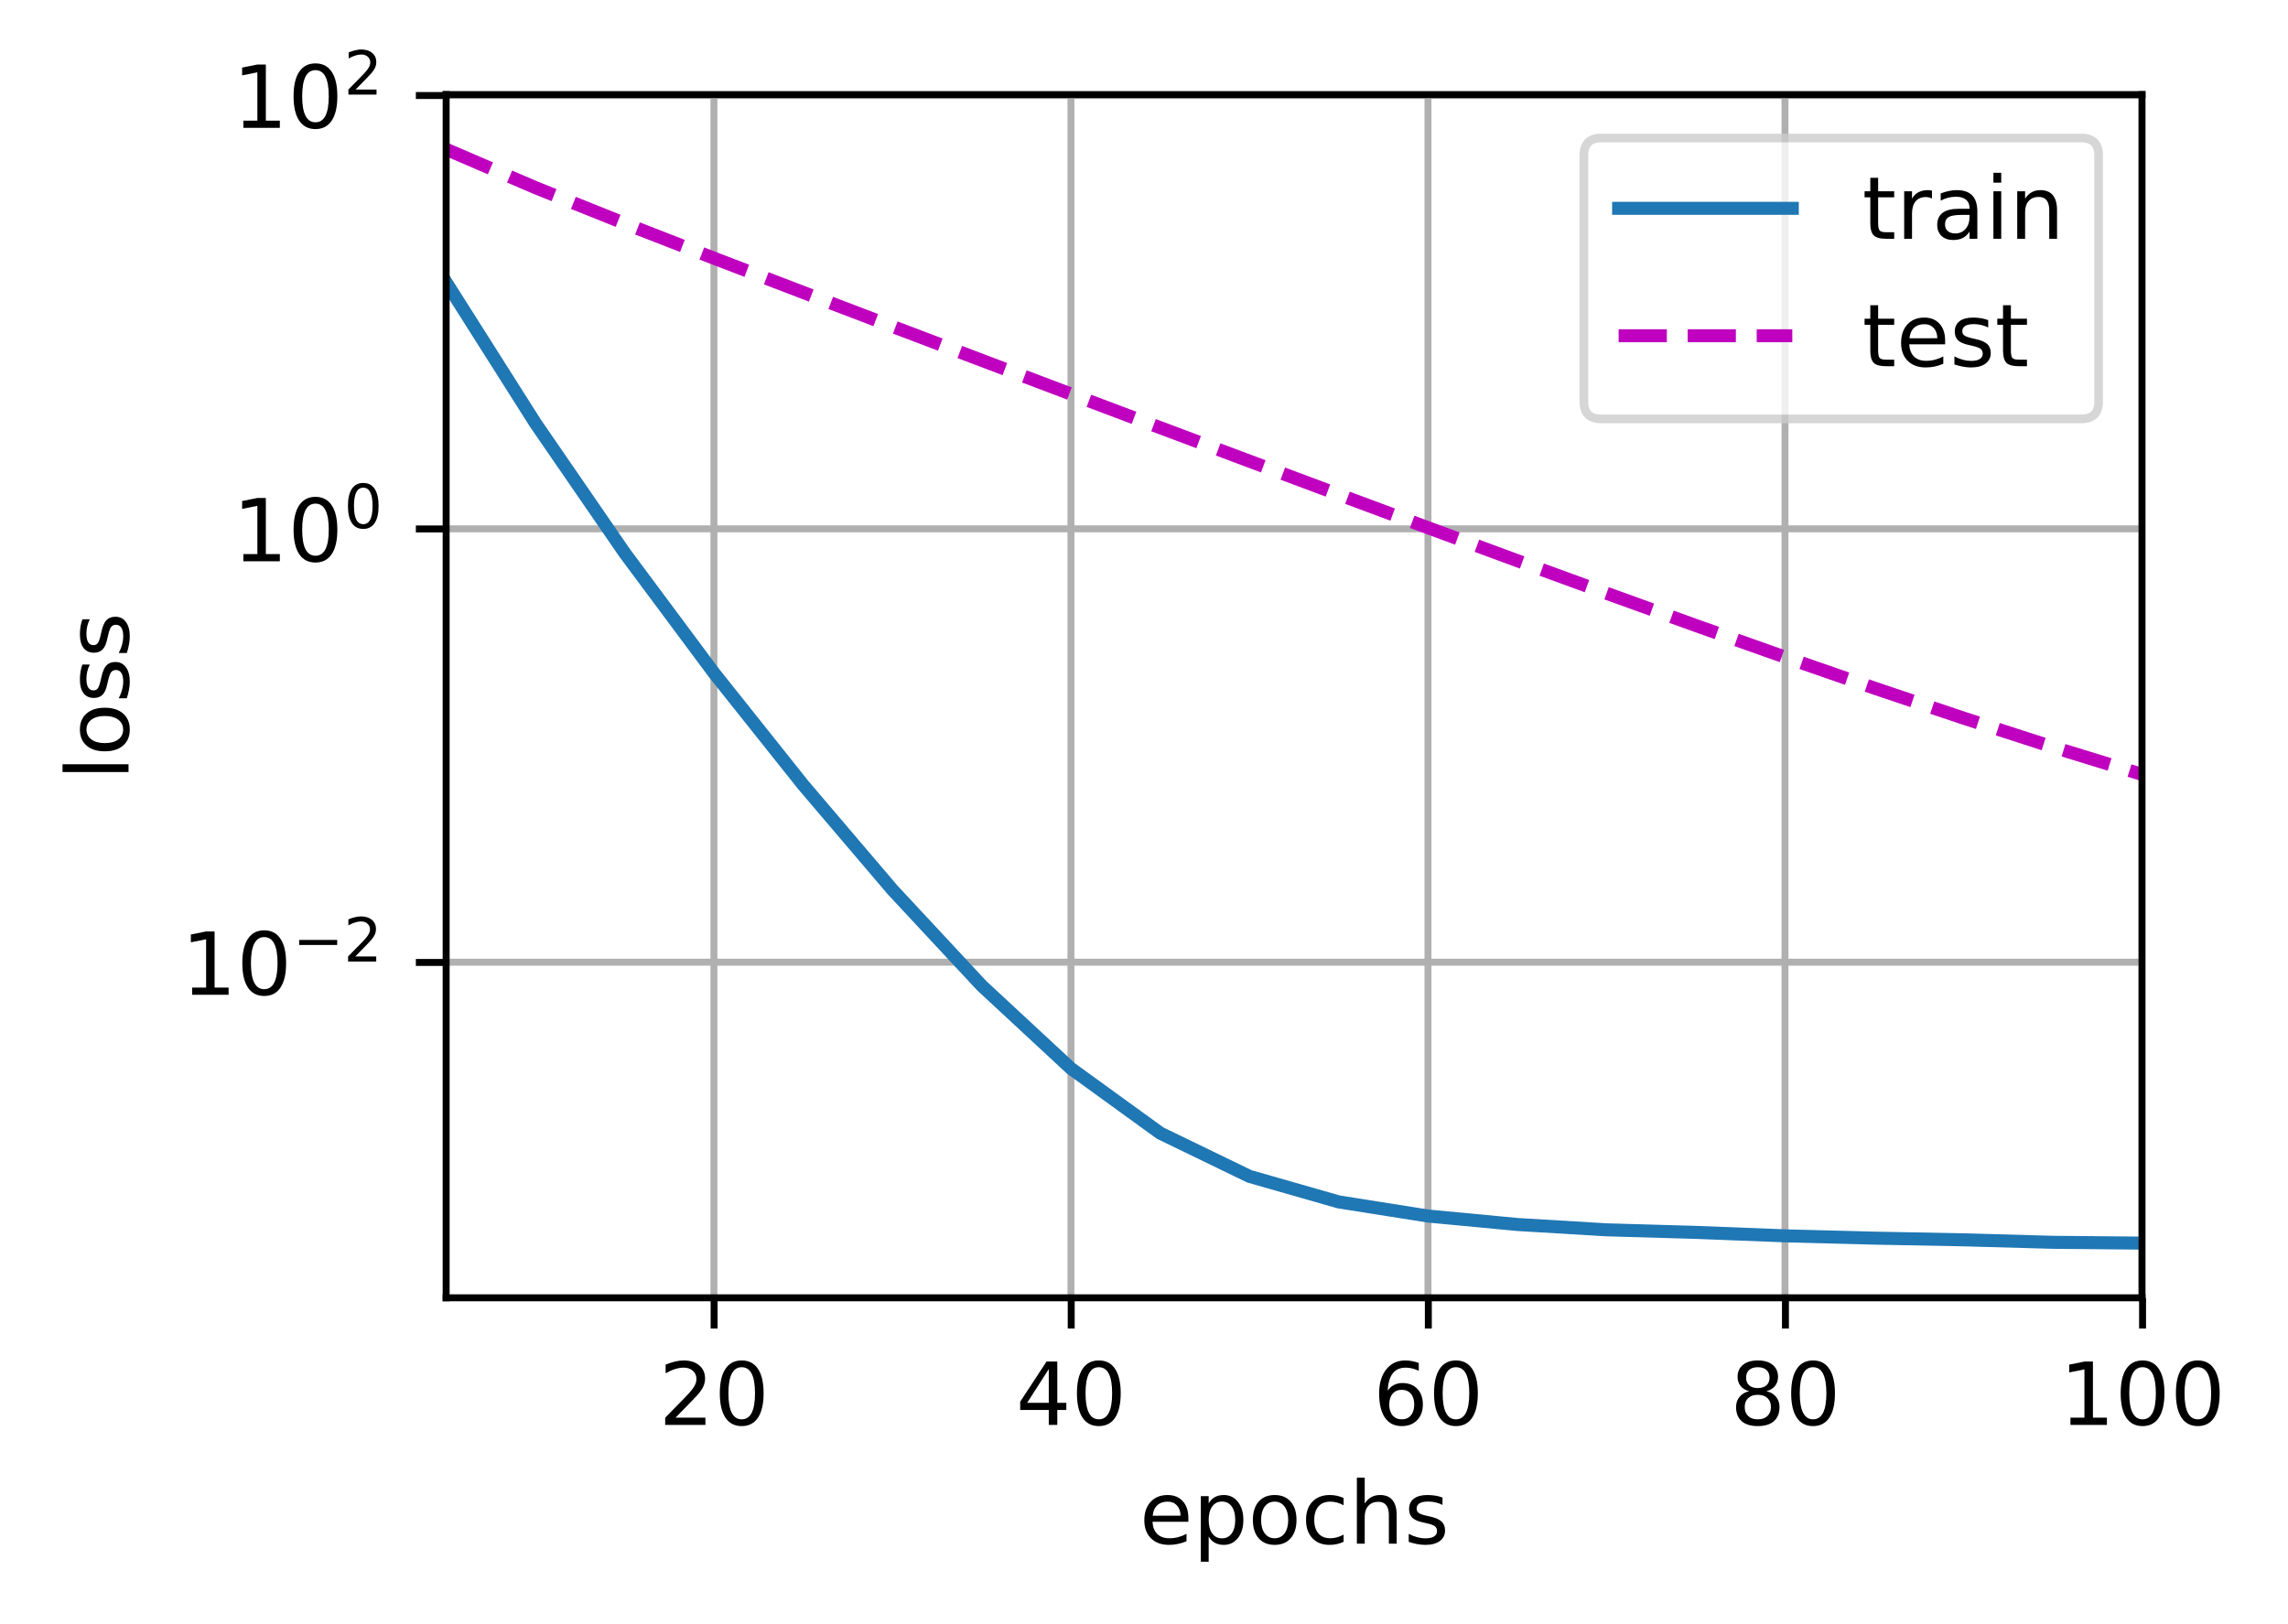<?xml version="1.0" encoding="UTF-8"?>
<svg xmlns="http://www.w3.org/2000/svg" xmlns:xlink="http://www.w3.org/1999/xlink" width="351.229" height="249.407" viewBox="0 0 351.229 249.407" version="1.1">
<rect x="0" y="0" width="351.229" height="249.407" fill="#333333" stroke="none"/>
<defs>
<clipPath id="clip1">
  <path d="M 108 14.531 L 111 14.531 L 111 199.332 L 108 199.332 Z M 108 14.531 "/>
</clipPath>
<clipPath id="clip2">
  <path d="M 163 14.531 L 166 14.531 L 166 199.332 L 163 199.332 Z M 163 14.531 "/>
</clipPath>
<clipPath id="clip3">
  <path d="M 218 14.531 L 221 14.531 L 221 199.332 L 218 199.332 Z M 218 14.531 "/>
</clipPath>
<clipPath id="clip4">
  <path d="M 273 14.531 L 275 14.531 L 275 199.332 L 273 199.332 Z M 273 14.531 "/>
</clipPath>
<clipPath id="clip5">
  <path d="M 328 14.531 L 328.902 14.531 L 328.902 199.332 L 328 199.332 Z M 328 14.531 "/>
</clipPath>
<clipPath id="clip6">
  <path d="M 68.504 147 L 328.902 147 L 328.902 149 L 68.504 149 Z M 68.504 147 "/>
</clipPath>
<clipPath id="clip7">
  <path d="M 68.504 80 L 328.902 80 L 328.902 82 L 68.504 82 Z M 68.504 80 "/>
</clipPath>
<clipPath id="clip8">
  <path d="M 68.504 14.531 L 328.902 14.531 L 328.902 16 L 68.504 16 Z M 68.504 14.531 "/>
</clipPath>
<clipPath id="clip9">
  <path d="M 68.504 41 L 328.902 41 L 328.902 193 L 68.504 193 Z M 68.504 41 "/>
</clipPath>
<clipPath id="clip10">
  <path d="M 68.504 21 L 328.902 21 L 328.902 120 L 68.504 120 Z M 68.504 21 "/>
</clipPath>
<filter id="alpha" filterUnits="objectBoundingBox" x="0%" y="0%" width="100%" height="100%">
  <feColorMatrix type="matrix" in="SourceGraphic" values="0 0 0 0 1 0 0 0 0 1 0 0 0 0 1 0 0 0 1 0"/>
</filter>
<mask id="mask0">
  <g filter="url(#alpha)">
<rect x="0" y="0" width="351.229" height="249.407" style="fill:rgb(0%,0%,0%);fill-opacity:0.8;stroke:none;"/>
  </g>
</mask>
<clipPath id="clip11">
  <rect x="0" y="0" width="352" height="250"/>
</clipPath>
<g id="surface5" clip-path="url(#clip11)">
<path style="fill-rule:nonzero;fill:rgb(100%,100%,100%);fill-opacity:1;stroke-width:1;stroke-linecap:butt;stroke-linejoin:miter;stroke:rgb(80%,80%,80%);stroke-opacity:1;stroke-miterlimit:4;" d="M 184.403 48.255 L 239.678 48.255 C 241.011 48.255 241.679 47.587 241.679 46.254 L 241.679 17.897 C 241.679 16.564 241.011 15.899 239.678 15.899 L 184.403 15.899 C 183.07 15.899 182.402 16.564 182.402 17.897 L 182.402 46.254 C 182.402 47.587 183.07 48.255 184.403 48.255 Z M 184.403 48.255 " transform="matrix(1.333,0,0,1.333,0,0)"/>
</g>
</defs>
<g id="surface1">
<path style=" stroke:none;fill-rule:nonzero;fill:rgb(100%,100%,100%);fill-opacity:1;" d="M 0 249.406 L 351.23 249.406 L 351.23 0 L 0 0 Z M 0 249.406 "/>
<path style=" stroke:none;fill-rule:nonzero;fill:rgb(100%,100%,100%);fill-opacity:1;" d="M 68.504 199.332 L 328.902 199.332 L 328.902 14.531 L 68.504 14.531 Z M 68.504 199.332 "/>
<g clip-path="url(#clip1)" clip-rule="nonzero">
<path style="fill:none;stroke-width:0.8;stroke-linecap:square;stroke-linejoin:round;stroke:rgb(69.02%,69.02%,69.02%);stroke-opacity:1;stroke-miterlimit:4;" d="M 82.216 149.499 L 82.216 10.898 " transform="matrix(1.333,0,0,1.333,0,0)"/>
</g>
<path style="fill:none;stroke-width:0.8;stroke-linecap:butt;stroke-linejoin:round;stroke:rgb(0%,0%,0%);stroke-opacity:1;stroke-miterlimit:4;" d="M 0.001 0 L 0.001 3.501 " transform="matrix(1.333,0,0,1.333,109.62,199.332)"/>
<path style=" stroke:none;fill-rule:nonzero;fill:rgb(0%,0%,0%);fill-opacity:1;" d="M 103.695 217.691 L 108.285 217.691 L 108.285 218.797 L 102.113 218.797 L 102.113 217.691 C 102.613 217.172 103.293 216.48 104.152 215.609 C 105.016 214.738 105.559 214.18 105.777 213.926 C 106.199 213.453 106.492 213.055 106.66 212.727 C 106.828 212.398 106.91 212.074 106.91 211.758 C 106.91 211.242 106.73 210.82 106.367 210.496 C 106.004 210.168 105.531 210.008 104.953 210.008 C 104.539 210.008 104.102 210.078 103.645 210.223 C 103.188 210.363 102.699 210.582 102.18 210.875 L 102.18 209.543 C 102.707 209.332 103.203 209.172 103.66 209.062 C 104.121 208.953 104.543 208.902 104.926 208.902 C 105.934 208.902 106.734 209.152 107.336 209.656 C 107.934 210.16 108.234 210.832 108.234 211.672 C 108.234 212.074 108.156 212.453 108.008 212.812 C 107.859 213.168 107.586 213.59 107.191 214.074 C 107.082 214.203 106.738 214.566 106.156 215.168 C 105.574 215.77 104.754 216.609 103.695 217.691 Z M 103.695 217.691 "/>
<path style=" stroke:none;fill-rule:nonzero;fill:rgb(0%,0%,0%);fill-opacity:1;" d="M 113.855 209.941 C 113.18 209.941 112.672 210.277 112.332 210.941 C 111.988 211.605 111.82 212.609 111.82 213.945 C 111.82 215.277 111.988 216.277 112.332 216.945 C 112.672 217.609 113.18 217.945 113.855 217.945 C 114.539 217.945 115.051 217.609 115.391 216.945 C 115.73 216.277 115.902 215.277 115.902 213.945 C 115.902 212.609 115.73 211.605 115.391 210.941 C 115.051 210.277 114.539 209.941 113.855 209.941 Z M 113.855 208.902 C 114.949 208.902 115.781 209.332 116.355 210.195 C 116.93 211.055 117.219 212.305 117.219 213.945 C 117.219 215.582 116.93 216.832 116.355 217.695 C 115.781 218.555 114.949 218.984 113.855 218.984 C 112.77 218.984 111.938 218.555 111.363 217.695 C 110.785 216.832 110.5 215.582 110.5 213.945 C 110.5 212.305 110.785 211.055 111.363 210.195 C 111.938 209.332 112.77 208.902 113.855 208.902 Z M 113.855 208.902 "/>
<g clip-path="url(#clip2)" clip-rule="nonzero">
<path style="fill:none;stroke-width:0.8;stroke-linecap:square;stroke-linejoin:round;stroke:rgb(69.02%,69.02%,69.02%);stroke-opacity:1;stroke-miterlimit:4;" d="M 123.331 149.499 L 123.331 10.898 " transform="matrix(1.333,0,0,1.333,0,0)"/>
</g>
<path style="fill:none;stroke-width:0.8;stroke-linecap:butt;stroke-linejoin:round;stroke:rgb(0%,0%,0%);stroke-opacity:1;stroke-miterlimit:4;" d="M 0 0 L 0 3.501 " transform="matrix(1.333,0,0,1.333,164.441,199.332)"/>
<path style=" stroke:none;fill-rule:nonzero;fill:rgb(0%,0%,0%);fill-opacity:1;" d="M 160.996 210.223 L 157.676 215.41 L 160.996 215.41 Z M 160.652 209.074 L 162.305 209.074 L 162.305 215.41 L 163.691 215.41 L 163.691 216.504 L 162.305 216.504 L 162.305 218.797 L 160.996 218.797 L 160.996 216.504 L 156.609 216.504 L 156.609 215.234 Z M 160.652 209.074 "/>
<path style=" stroke:none;fill-rule:nonzero;fill:rgb(0%,0%,0%);fill-opacity:1;" d="M 168.68 209.941 C 168 209.941 167.492 210.277 167.152 210.941 C 166.812 211.605 166.641 212.609 166.641 213.945 C 166.641 215.277 166.812 216.277 167.152 216.945 C 167.492 217.609 168 217.945 168.68 217.945 C 169.359 217.945 169.871 217.609 170.211 216.945 C 170.555 216.277 170.723 215.277 170.723 213.945 C 170.723 212.609 170.555 211.605 170.211 210.941 C 169.871 210.277 169.359 209.941 168.68 209.941 Z M 168.68 208.902 C 169.77 208.902 170.602 209.332 171.176 210.195 C 171.75 211.055 172.039 212.305 172.039 213.945 C 172.039 215.582 171.75 216.832 171.176 217.695 C 170.602 218.555 169.77 218.984 168.68 218.984 C 167.59 218.984 166.758 218.555 166.184 217.695 C 165.605 216.832 165.32 215.582 165.32 213.945 C 165.32 212.305 165.605 211.055 166.184 210.195 C 166.758 209.332 167.59 208.902 168.68 208.902 Z M 168.68 208.902 "/>
<g clip-path="url(#clip3)" clip-rule="nonzero">
<path style="fill:none;stroke-width:0.8;stroke-linecap:square;stroke-linejoin:round;stroke:rgb(69.02%,69.02%,69.02%);stroke-opacity:1;stroke-miterlimit:4;" d="M 164.446 149.499 L 164.446 10.898 " transform="matrix(1.333,0,0,1.333,0,0)"/>
</g>
<path style="fill:none;stroke-width:0.8;stroke-linecap:butt;stroke-linejoin:round;stroke:rgb(0%,0%,0%);stroke-opacity:1;stroke-miterlimit:4;" d="M -0 0 L -0 3.501 " transform="matrix(1.333,0,0,1.333,219.262,199.332)"/>
<path style=" stroke:none;fill-rule:nonzero;fill:rgb(0%,0%,0%);fill-opacity:1;" d="M 215.18 213.414 C 214.59 213.414 214.121 213.613 213.777 214.02 C 213.434 214.422 213.262 214.977 213.262 215.676 C 213.262 216.375 213.434 216.93 213.777 217.336 C 214.121 217.742 214.59 217.945 215.18 217.945 C 215.77 217.945 216.238 217.742 216.582 217.336 C 216.926 216.93 217.098 216.375 217.098 215.676 C 217.098 214.977 216.926 214.422 216.582 214.02 C 216.238 213.613 215.77 213.414 215.18 213.414 Z M 217.793 209.289 L 217.793 210.488 C 217.461 210.332 217.129 210.215 216.793 210.133 C 216.457 210.047 216.121 210.008 215.793 210.008 C 214.922 210.008 214.262 210.301 213.801 210.887 C 213.344 211.473 213.082 212.355 213.02 213.543 C 213.273 213.164 213.594 212.875 213.98 212.672 C 214.367 212.473 214.793 212.371 215.258 212.371 C 216.234 212.371 217.004 212.668 217.574 213.262 C 218.141 213.852 218.422 214.656 218.422 215.676 C 218.422 216.676 218.129 217.477 217.535 218.082 C 216.945 218.684 216.16 218.984 215.18 218.984 C 214.055 218.984 213.195 218.555 212.602 217.695 C 212.008 216.832 211.711 215.582 211.711 213.945 C 211.711 212.41 212.074 211.184 212.805 210.27 C 213.531 209.355 214.512 208.902 215.738 208.902 C 216.07 208.902 216.402 208.934 216.738 209 C 217.074 209.062 217.426 209.16 217.793 209.289 Z M 217.793 209.289 "/>
<path style=" stroke:none;fill-rule:nonzero;fill:rgb(0%,0%,0%);fill-opacity:1;" d="M 223.5 209.941 C 222.824 209.941 222.312 210.277 221.973 210.941 C 221.633 211.605 221.461 212.609 221.461 213.945 C 221.461 215.277 221.633 216.277 221.973 216.945 C 222.312 217.609 222.824 217.945 223.5 217.945 C 224.18 217.945 224.691 217.609 225.031 216.945 C 225.375 216.277 225.547 215.277 225.547 213.945 C 225.547 212.609 225.375 211.605 225.031 210.941 C 224.691 210.277 224.18 209.941 223.5 209.941 Z M 223.5 208.902 C 224.59 208.902 225.422 209.332 225.996 210.195 C 226.57 211.055 226.859 212.305 226.859 213.945 C 226.859 215.582 226.57 216.832 225.996 217.695 C 225.422 218.555 224.59 218.984 223.5 218.984 C 222.41 218.984 221.578 218.555 221.004 217.695 C 220.43 216.832 220.141 215.582 220.141 213.945 C 220.141 212.305 220.43 211.055 221.004 210.195 C 221.578 209.332 222.41 208.902 223.5 208.902 Z M 223.5 208.902 "/>
<g clip-path="url(#clip4)" clip-rule="nonzero">
<path style="fill:none;stroke-width:0.8;stroke-linecap:square;stroke-linejoin:round;stroke:rgb(69.02%,69.02%,69.02%);stroke-opacity:1;stroke-miterlimit:4;" d="M 205.562 149.499 L 205.562 10.898 " transform="matrix(1.333,0,0,1.333,0,0)"/>
</g>
<path style="fill:none;stroke-width:0.8;stroke-linecap:butt;stroke-linejoin:round;stroke:rgb(0%,0%,0%);stroke-opacity:1;stroke-miterlimit:4;" d="M -0.001 0 L -0.001 3.501 " transform="matrix(1.333,0,0,1.333,274.083,199.332)"/>
<path style=" stroke:none;fill-rule:nonzero;fill:rgb(0%,0%,0%);fill-opacity:1;" d="M 269.836 214.18 C 269.211 214.18 268.719 214.348 268.363 214.684 C 268.004 215.016 267.828 215.477 267.828 216.062 C 267.828 216.648 268.004 217.105 268.363 217.441 C 268.719 217.777 269.211 217.945 269.836 217.945 C 270.461 217.945 270.953 217.777 271.312 217.441 C 271.676 217.102 271.855 216.645 271.855 216.062 C 271.855 215.477 271.676 215.016 271.32 214.684 C 270.961 214.348 270.469 214.18 269.836 214.18 Z M 268.523 213.621 C 267.957 213.48 267.52 213.219 267.203 212.832 C 266.891 212.445 266.734 211.977 266.734 211.418 C 266.734 210.645 267.008 210.027 267.562 209.578 C 268.117 209.125 268.875 208.902 269.836 208.902 C 270.805 208.902 271.566 209.125 272.117 209.578 C 272.668 210.027 272.945 210.645 272.945 211.418 C 272.945 211.977 272.785 212.445 272.469 212.832 C 272.156 213.219 271.719 213.48 271.16 213.621 C 271.793 213.77 272.285 214.059 272.641 214.488 C 272.992 214.918 273.172 215.441 273.172 216.062 C 273.172 217.004 272.883 217.727 272.309 218.23 C 271.734 218.734 270.91 218.984 269.836 218.984 C 268.766 218.984 267.941 218.734 267.367 218.23 C 266.793 217.727 266.504 217.004 266.504 216.062 C 266.504 215.441 266.684 214.918 267.039 214.488 C 267.395 214.059 267.891 213.77 268.523 213.621 Z M 268.043 211.543 C 268.043 212.047 268.199 212.438 268.512 212.723 C 268.828 213.004 269.27 213.145 269.836 213.145 C 270.402 213.145 270.844 213.004 271.164 212.723 C 271.48 212.438 271.641 212.047 271.641 211.543 C 271.641 211.039 271.48 210.648 271.164 210.363 C 270.844 210.082 270.402 209.941 269.836 209.941 C 269.27 209.941 268.828 210.082 268.512 210.363 C 268.199 210.648 268.043 211.039 268.043 211.543 Z M 268.043 211.543 "/>
<path style=" stroke:none;fill-rule:nonzero;fill:rgb(0%,0%,0%);fill-opacity:1;" d="M 278.32 209.941 C 277.645 209.941 277.137 210.277 276.793 210.941 C 276.453 211.605 276.281 212.609 276.281 213.945 C 276.281 215.277 276.453 216.277 276.793 216.945 C 277.137 217.609 277.645 217.945 278.32 217.945 C 279.004 217.945 279.512 217.609 279.855 216.945 C 280.195 216.277 280.367 215.277 280.367 213.945 C 280.367 212.609 280.195 211.605 279.855 210.941 C 279.512 210.277 279.004 209.941 278.32 209.941 Z M 278.32 208.902 C 279.41 208.902 280.242 209.332 280.816 210.195 C 281.395 211.055 281.68 212.305 281.68 213.945 C 281.68 215.582 281.395 216.832 280.816 217.695 C 280.242 218.555 279.41 218.984 278.32 218.984 C 277.23 218.984 276.398 218.555 275.824 217.695 C 275.25 216.832 274.961 215.582 274.961 213.945 C 274.961 212.305 275.25 211.055 275.824 210.195 C 276.398 209.332 277.23 208.902 278.32 208.902 Z M 278.32 208.902 "/>
<g clip-path="url(#clip5)" clip-rule="nonzero">
<path style="fill:none;stroke-width:0.8;stroke-linecap:square;stroke-linejoin:round;stroke:rgb(69.02%,69.02%,69.02%);stroke-opacity:1;stroke-miterlimit:4;" d="M 246.677 149.499 L 246.677 10.898 " transform="matrix(1.333,0,0,1.333,0,0)"/>
</g>
<path style="fill:none;stroke-width:0.8;stroke-linecap:butt;stroke-linejoin:round;stroke:rgb(0%,0%,0%);stroke-opacity:1;stroke-miterlimit:4;" d="M -0.001 0 L -0.001 3.501 " transform="matrix(1.333,0,0,1.333,328.904,199.332)"/>
<path style=" stroke:none;fill-rule:nonzero;fill:rgb(0%,0%,0%);fill-opacity:1;" d="M 317.832 217.691 L 319.98 217.691 L 319.98 210.273 L 317.645 210.742 L 317.645 209.543 L 319.969 209.074 L 321.285 209.074 L 321.285 217.691 L 323.43 217.691 L 323.43 218.797 L 317.832 218.797 Z M 317.832 217.691 "/>
<path style=" stroke:none;fill-rule:nonzero;fill:rgb(0%,0%,0%);fill-opacity:1;" d="M 328.898 209.941 C 328.223 209.941 327.715 210.277 327.371 210.941 C 327.031 211.605 326.863 212.609 326.863 213.945 C 326.863 215.277 327.031 216.277 327.371 216.945 C 327.715 217.609 328.223 217.945 328.898 217.945 C 329.582 217.945 330.094 217.609 330.434 216.945 C 330.773 216.277 330.945 215.277 330.945 213.945 C 330.945 212.609 330.773 211.605 330.434 210.941 C 330.094 210.277 329.582 209.941 328.898 209.941 Z M 328.898 208.902 C 329.988 208.902 330.824 209.332 331.398 210.195 C 331.973 211.055 332.262 212.305 332.262 213.945 C 332.262 215.582 331.973 216.832 331.398 217.695 C 330.824 218.555 329.988 218.984 328.898 218.984 C 327.812 218.984 326.98 218.555 326.402 217.695 C 325.828 216.832 325.543 215.582 325.543 213.945 C 325.543 212.305 325.828 211.055 326.402 210.195 C 326.98 209.332 327.812 208.902 328.898 208.902 Z M 328.898 208.902 "/>
<path style=" stroke:none;fill-rule:nonzero;fill:rgb(0%,0%,0%);fill-opacity:1;" d="M 337.383 209.941 C 336.707 209.941 336.199 210.277 335.855 210.941 C 335.516 211.605 335.344 212.609 335.344 213.945 C 335.344 215.277 335.516 216.277 335.855 216.945 C 336.199 217.609 336.707 217.945 337.383 217.945 C 338.066 217.945 338.574 217.609 338.918 216.945 C 339.258 216.277 339.43 215.277 339.43 213.945 C 339.43 212.609 339.258 211.605 338.918 210.941 C 338.574 210.277 338.066 209.941 337.383 209.941 Z M 337.383 208.902 C 338.473 208.902 339.305 209.332 339.879 210.195 C 340.457 211.055 340.742 212.305 340.742 213.945 C 340.742 215.582 340.457 216.832 339.879 217.695 C 339.305 218.555 338.473 218.984 337.383 218.984 C 336.293 218.984 335.461 218.555 334.887 217.695 C 334.312 216.832 334.023 215.582 334.023 213.945 C 334.023 212.305 334.312 211.055 334.887 210.195 C 335.461 209.332 336.293 208.902 337.383 208.902 Z M 337.383 208.902 "/>
<path style=" stroke:none;fill-rule:nonzero;fill:rgb(0%,0%,0%);fill-opacity:1;" d="M 182.422 233.09 L 182.422 233.672 L 176.914 233.672 C 176.965 234.5 177.215 235.125 177.66 235.559 C 178.102 235.992 178.723 236.207 179.516 236.207 C 179.977 236.207 180.422 236.152 180.855 236.039 C 181.285 235.926 181.715 235.758 182.141 235.531 L 182.141 236.664 C 181.711 236.844 181.27 236.984 180.82 237.078 C 180.367 237.176 179.91 237.223 179.445 237.223 C 178.281 237.223 177.359 236.887 176.68 236.207 C 176.004 235.531 175.664 234.613 175.664 233.457 C 175.664 232.266 175.984 231.32 176.629 230.621 C 177.273 229.918 178.145 229.566 179.238 229.566 C 180.219 229.566 180.992 229.883 181.566 230.516 C 182.137 231.145 182.422 232.004 182.422 233.09 Z M 181.223 232.734 C 181.215 232.082 181.031 231.559 180.672 231.168 C 180.316 230.777 179.84 230.582 179.25 230.582 C 178.582 230.582 178.047 230.77 177.645 231.148 C 177.246 231.527 177.012 232.059 176.953 232.746 Z M 181.223 232.734 "/>
<path style=" stroke:none;fill-rule:nonzero;fill:rgb(0%,0%,0%);fill-opacity:1;" d="M 185.543 235.941 L 185.543 239.809 L 184.34 239.809 L 184.34 229.742 L 185.543 229.742 L 185.543 230.848 C 185.797 230.414 186.117 230.094 186.5 229.883 C 186.883 229.672 187.344 229.566 187.875 229.566 C 188.762 229.566 189.48 229.918 190.035 230.621 C 190.59 231.324 190.867 232.25 190.867 233.395 C 190.867 234.539 190.59 235.465 190.035 236.168 C 189.48 236.871 188.762 237.223 187.875 237.223 C 187.344 237.223 186.883 237.117 186.5 236.906 C 186.117 236.695 185.797 236.375 185.543 235.941 Z M 189.621 233.395 C 189.621 232.512 189.441 231.824 189.078 231.32 C 188.715 230.82 188.219 230.57 187.586 230.57 C 186.949 230.57 186.449 230.82 186.09 231.32 C 185.727 231.824 185.543 232.512 185.543 233.395 C 185.543 234.273 185.727 234.965 186.09 235.469 C 186.449 235.969 186.949 236.219 187.586 236.219 C 188.219 236.219 188.715 235.969 189.078 235.469 C 189.441 234.965 189.621 234.273 189.621 233.395 Z M 189.621 233.395 "/>
<path style=" stroke:none;fill-rule:nonzero;fill:rgb(0%,0%,0%);fill-opacity:1;" d="M 195.676 230.582 C 195.035 230.582 194.527 230.832 194.152 231.332 C 193.777 231.836 193.59 232.523 193.59 233.395 C 193.59 234.266 193.777 234.953 194.148 235.453 C 194.52 235.957 195.027 236.207 195.676 236.207 C 196.312 236.207 196.82 235.957 197.191 235.453 C 197.566 234.949 197.754 234.262 197.754 233.395 C 197.754 232.531 197.566 231.844 197.191 231.34 C 196.82 230.836 196.312 230.582 195.676 230.582 Z M 195.676 229.566 C 196.715 229.566 197.535 229.906 198.129 230.582 C 198.727 231.262 199.023 232.195 199.023 233.395 C 199.023 234.586 198.727 235.523 198.129 236.203 C 197.535 236.883 196.715 237.223 195.676 237.223 C 194.629 237.223 193.809 236.883 193.215 236.203 C 192.625 235.523 192.328 234.586 192.328 233.395 C 192.328 232.195 192.625 231.262 193.215 230.582 C 193.809 229.906 194.629 229.566 195.676 229.566 Z M 195.676 229.566 "/>
<path style=" stroke:none;fill-rule:nonzero;fill:rgb(0%,0%,0%);fill-opacity:1;" d="M 206.254 230.02 L 206.254 231.141 C 205.918 230.953 205.578 230.812 205.238 230.723 C 204.895 230.629 204.551 230.582 204.207 230.582 C 203.426 230.582 202.824 230.828 202.395 231.32 C 201.965 231.812 201.75 232.504 201.75 233.395 C 201.75 234.285 201.965 234.977 202.395 235.469 C 202.824 235.961 203.426 236.207 204.207 236.207 C 204.551 236.207 204.895 236.16 205.238 236.066 C 205.578 235.973 205.918 235.832 206.254 235.645 L 206.254 236.754 C 205.922 236.91 205.574 237.027 205.215 237.105 C 204.859 237.184 204.477 237.223 204.074 237.223 C 202.977 237.223 202.102 236.879 201.457 236.188 C 200.809 235.496 200.488 234.566 200.488 233.395 C 200.488 232.207 200.812 231.27 201.465 230.59 C 202.121 229.906 203.016 229.566 204.152 229.566 C 204.52 229.566 204.883 229.605 205.234 229.684 C 205.582 229.758 205.926 229.871 206.254 230.02 Z M 206.254 230.02 "/>
<path style=" stroke:none;fill-rule:nonzero;fill:rgb(0%,0%,0%);fill-opacity:1;" d="M 214.402 232.633 L 214.402 237.035 L 213.203 237.035 L 213.203 232.672 C 213.203 231.98 213.066 231.465 212.797 231.125 C 212.527 230.781 212.125 230.609 211.59 230.609 C 210.941 230.609 210.43 230.816 210.059 231.227 C 209.684 231.637 209.496 232.199 209.496 232.914 L 209.496 237.035 L 208.293 237.035 L 208.293 226.902 L 209.496 226.902 L 209.496 230.875 C 209.785 230.438 210.121 230.109 210.508 229.891 C 210.898 229.676 211.348 229.566 211.855 229.566 C 212.691 229.566 213.324 229.824 213.754 230.344 C 214.184 230.863 214.402 231.625 214.402 232.633 Z M 214.402 232.633 "/>
<path style=" stroke:none;fill-rule:nonzero;fill:rgb(0%,0%,0%);fill-opacity:1;" d="M 221.438 229.957 L 221.438 231.09 C 221.098 230.918 220.746 230.785 220.383 230.699 C 220.02 230.613 219.641 230.57 219.25 230.57 C 218.656 230.57 218.207 230.66 217.91 230.844 C 217.613 231.023 217.465 231.297 217.465 231.664 C 217.465 231.941 217.57 232.16 217.785 232.316 C 217.996 232.477 218.426 232.625 219.066 232.77 L 219.477 232.859 C 220.328 233.043 220.934 233.301 221.289 233.633 C 221.648 233.965 221.828 234.426 221.828 235.02 C 221.828 235.699 221.559 236.234 221.023 236.633 C 220.488 237.027 219.75 237.223 218.812 237.223 C 218.422 237.223 218.016 237.184 217.594 237.109 C 217.168 237.031 216.723 236.918 216.254 236.766 L 216.254 235.531 C 216.699 235.762 217.133 235.934 217.562 236.047 C 217.992 236.164 218.418 236.219 218.84 236.219 C 219.406 236.219 219.84 236.121 220.141 235.93 C 220.445 235.738 220.598 235.465 220.598 235.113 C 220.598 234.789 220.488 234.539 220.27 234.363 C 220.051 234.191 219.57 234.023 218.828 233.863 L 218.41 233.766 C 217.668 233.609 217.133 233.371 216.801 233.047 C 216.473 232.723 216.309 232.277 216.309 231.715 C 216.309 231.027 216.551 230.5 217.035 230.129 C 217.523 229.754 218.215 229.566 219.109 229.566 C 219.551 229.566 219.965 229.602 220.355 229.664 C 220.746 229.73 221.109 229.824 221.438 229.957 Z M 221.438 229.957 "/>
<g clip-path="url(#clip6)" clip-rule="nonzero">
<path style="fill:none;stroke-width:0.8;stroke-linecap:square;stroke-linejoin:round;stroke:rgb(69.02%,69.02%,69.02%);stroke-opacity:1;stroke-miterlimit:4;" d="M 51.378 110.839 L 246.677 110.839 " transform="matrix(1.333,0,0,1.333,0,0)"/>
</g>
<path style="fill:none;stroke-width:0.8;stroke-linecap:butt;stroke-linejoin:round;stroke:rgb(0%,0%,0%);stroke-opacity:1;stroke-miterlimit:4;" d="M -0 -0.001 L -3.501 -0.001 " transform="matrix(1.333,0,0,1.333,68.504,147.786)"/>
<path style=" stroke:none;fill-rule:nonzero;fill:rgb(0%,0%,0%);fill-opacity:1;" d="M 29.492 151.645 L 31.641 151.645 L 31.641 144.227 L 29.301 144.695 L 29.301 143.496 L 31.629 143.027 L 32.941 143.027 L 32.941 151.645 L 35.09 151.645 L 35.09 152.75 L 29.492 152.75 Z M 29.492 151.645 "/>
<path style=" stroke:none;fill-rule:nonzero;fill:rgb(0%,0%,0%);fill-opacity:1;" d="M 40.559 143.895 C 39.883 143.895 39.371 144.23 39.031 144.895 C 38.691 145.562 38.52 146.562 38.52 147.898 C 38.52 149.23 38.691 150.23 39.031 150.898 C 39.371 151.562 39.883 151.898 40.559 151.898 C 41.238 151.898 41.75 151.562 42.09 150.898 C 42.434 150.23 42.605 149.23 42.605 147.898 C 42.605 146.562 42.434 145.562 42.09 144.895 C 41.75 144.23 41.238 143.895 40.559 143.895 Z M 40.559 142.855 C 41.648 142.855 42.48 143.285 43.055 144.148 C 43.633 145.008 43.918 146.258 43.918 147.898 C 43.918 149.535 43.633 150.785 43.055 151.648 C 42.48 152.508 41.648 152.938 40.559 152.938 C 39.469 152.938 38.637 152.508 38.062 151.648 C 37.488 150.785 37.199 149.535 37.199 147.898 C 37.199 146.258 37.488 145.008 38.062 144.148 C 38.637 143.285 39.469 142.855 40.559 142.855 Z M 40.559 142.855 "/>
<path style=" stroke:none;fill-rule:nonzero;fill:rgb(0%,0%,0%);fill-opacity:1;" d="M 45.922 144.332 L 51.762 144.332 L 51.762 145.105 L 45.922 145.105 Z M 45.922 144.332 "/>
<path style=" stroke:none;fill-rule:nonzero;fill:rgb(0%,0%,0%);fill-opacity:1;" d="M 54.543 146.871 L 57.754 146.871 L 57.754 147.645 L 53.434 147.645 L 53.434 146.871 C 53.785 146.508 54.262 146.023 54.863 145.414 C 55.469 144.805 55.848 144.414 56 144.234 C 56.297 143.906 56.5 143.625 56.617 143.395 C 56.734 143.168 56.793 142.941 56.793 142.719 C 56.793 142.359 56.668 142.062 56.414 141.836 C 56.16 141.605 55.828 141.492 55.422 141.492 C 55.133 141.492 54.828 141.543 54.508 141.645 C 54.188 141.742 53.844 141.895 53.48 142.098 L 53.48 141.168 C 53.852 141.02 54.195 140.906 54.52 140.832 C 54.844 140.758 55.137 140.719 55.402 140.719 C 56.109 140.719 56.672 140.895 57.09 141.246 C 57.508 141.602 57.719 142.07 57.719 142.66 C 57.719 142.941 57.668 143.203 57.562 143.457 C 57.457 143.707 57.266 144 56.988 144.34 C 56.914 144.43 56.672 144.684 56.266 145.105 C 55.859 145.527 55.285 146.113 54.543 146.871 Z M 54.543 146.871 "/>
<g clip-path="url(#clip7)" clip-rule="nonzero">
<path style="fill:none;stroke-width:0.8;stroke-linecap:square;stroke-linejoin:round;stroke:rgb(69.02%,69.02%,69.02%);stroke-opacity:1;stroke-miterlimit:4;" d="M 51.378 60.92 L 246.677 60.92 " transform="matrix(1.333,0,0,1.333,0,0)"/>
</g>
<path style="fill:none;stroke-width:0.8;stroke-linecap:butt;stroke-linejoin:round;stroke:rgb(0%,0%,0%);stroke-opacity:1;stroke-miterlimit:4;" d="M -0 0 L -3.501 0 " transform="matrix(1.333,0,0,1.333,68.504,81.226)"/>
<path style=" stroke:none;fill-rule:nonzero;fill:rgb(0%,0%,0%);fill-opacity:1;" d="M 37.359 85.082 L 39.508 85.082 L 39.508 77.668 L 37.168 78.137 L 37.168 76.938 L 39.492 76.469 L 40.809 76.469 L 40.809 85.082 L 42.957 85.082 L 42.957 86.191 L 37.359 86.191 Z M 37.359 85.082 "/>
<path style=" stroke:none;fill-rule:nonzero;fill:rgb(0%,0%,0%);fill-opacity:1;" d="M 48.426 77.336 C 47.75 77.336 47.238 77.668 46.898 78.336 C 46.559 79 46.387 80.004 46.387 81.34 C 46.387 82.672 46.559 83.672 46.898 84.336 C 47.238 85.004 47.75 85.336 48.426 85.336 C 49.105 85.336 49.617 85.004 49.957 84.336 C 50.301 83.672 50.469 82.672 50.469 81.34 C 50.469 80.004 50.301 79 49.957 78.336 C 49.617 77.668 49.105 77.336 48.426 77.336 Z M 48.426 76.293 C 49.516 76.293 50.348 76.727 50.922 77.586 C 51.496 78.449 51.785 79.699 51.785 81.34 C 51.785 82.977 51.496 84.227 50.922 85.086 C 50.348 85.949 49.516 86.379 48.426 86.379 C 47.336 86.379 46.504 85.949 45.93 85.086 C 45.355 84.227 45.066 82.977 45.066 81.34 C 45.066 79.699 45.355 78.449 45.93 77.586 C 46.504 76.727 47.336 76.293 48.426 76.293 Z M 48.426 76.293 "/>
<path style=" stroke:none;fill-rule:nonzero;fill:rgb(0%,0%,0%);fill-opacity:1;" d="M 55.766 74.887 C 55.289 74.887 54.934 75.121 54.695 75.586 C 54.457 76.055 54.34 76.754 54.34 77.691 C 54.34 78.621 54.457 79.32 54.695 79.789 C 54.934 80.254 55.289 80.488 55.766 80.488 C 56.242 80.488 56.598 80.254 56.836 79.789 C 57.078 79.32 57.195 78.621 57.195 77.691 C 57.195 76.754 57.078 76.055 56.836 75.586 C 56.598 75.121 56.242 74.887 55.766 74.887 Z M 55.766 74.16 C 56.527 74.16 57.109 74.461 57.512 75.062 C 57.914 75.668 58.117 76.543 58.117 77.691 C 58.117 78.836 57.914 79.711 57.512 80.312 C 57.109 80.918 56.527 81.219 55.766 81.219 C 55 81.219 54.418 80.918 54.016 80.312 C 53.613 79.711 53.414 78.836 53.414 77.691 C 53.414 76.543 53.613 75.668 54.016 75.062 C 54.418 74.461 55 74.16 55.766 74.16 Z M 55.766 74.16 "/>
<g clip-path="url(#clip8)" clip-rule="nonzero">
<path style="fill:none;stroke-width:0.8;stroke-linecap:square;stroke-linejoin:round;stroke:rgb(69.02%,69.02%,69.02%);stroke-opacity:1;stroke-miterlimit:4;" d="M 51.378 10.998 L 246.677 10.998 " transform="matrix(1.333,0,0,1.333,0,0)"/>
</g>
<path style="fill:none;stroke-width:0.8;stroke-linecap:butt;stroke-linejoin:round;stroke:rgb(0%,0%,0%);stroke-opacity:1;stroke-miterlimit:4;" d="M -0 -0.001 L -3.501 -0.001 " transform="matrix(1.333,0,0,1.333,68.504,14.666)"/>
<path style=" stroke:none;fill-rule:nonzero;fill:rgb(0%,0%,0%);fill-opacity:1;" d="M 37.359 18.523 L 39.508 18.523 L 39.508 11.105 L 37.168 11.574 L 37.168 10.379 L 39.492 9.91 L 40.809 9.91 L 40.809 18.523 L 42.957 18.523 L 42.957 19.629 L 37.359 19.629 Z M 37.359 18.523 "/>
<path style=" stroke:none;fill-rule:nonzero;fill:rgb(0%,0%,0%);fill-opacity:1;" d="M 48.426 10.773 C 47.75 10.773 47.238 11.109 46.898 11.773 C 46.559 12.441 46.387 13.441 46.387 14.777 C 46.387 16.109 46.559 17.109 46.898 17.777 C 47.238 18.445 47.75 18.777 48.426 18.777 C 49.105 18.777 49.617 18.445 49.957 17.777 C 50.301 17.109 50.469 16.109 50.469 14.777 C 50.469 13.441 50.301 12.441 49.957 11.773 C 49.617 11.109 49.105 10.773 48.426 10.773 Z M 48.426 9.734 C 49.516 9.734 50.348 10.164 50.922 11.027 C 51.496 11.887 51.785 13.141 51.785 14.777 C 51.785 16.414 51.496 17.664 50.922 18.527 C 50.348 19.387 49.516 19.82 48.426 19.82 C 47.336 19.82 46.504 19.387 45.93 18.527 C 45.355 17.664 45.066 16.414 45.066 14.777 C 45.066 13.141 45.355 11.887 45.93 11.027 C 46.504 10.164 47.336 9.734 48.426 9.734 Z M 48.426 9.734 "/>
<path style=" stroke:none;fill-rule:nonzero;fill:rgb(0%,0%,0%);fill-opacity:1;" d="M 54.59 13.75 L 57.801 13.75 L 57.801 14.523 L 53.48 14.523 L 53.48 13.75 C 53.832 13.391 54.309 12.902 54.91 12.297 C 55.512 11.688 55.891 11.293 56.047 11.117 C 56.34 10.785 56.547 10.504 56.664 10.277 C 56.781 10.047 56.84 9.82 56.84 9.598 C 56.84 9.238 56.715 8.941 56.461 8.715 C 56.207 8.488 55.875 8.371 55.469 8.371 C 55.18 8.371 54.875 8.422 54.555 8.523 C 54.234 8.621 53.891 8.773 53.527 8.98 L 53.527 8.047 C 53.898 7.898 54.242 7.789 54.566 7.711 C 54.887 7.637 55.184 7.598 55.449 7.598 C 56.156 7.598 56.719 7.773 57.137 8.129 C 57.555 8.48 57.766 8.949 57.766 9.539 C 57.766 9.82 57.711 10.086 57.609 10.336 C 57.504 10.586 57.312 10.879 57.035 11.219 C 56.961 11.309 56.719 11.562 56.312 11.984 C 55.906 12.406 55.332 12.996 54.59 13.75 Z M 54.59 13.75 "/>
<path style=" stroke:none;fill-rule:nonzero;fill:rgb(0%,0%,0%);fill-opacity:1;" d="M 9.602 118.551 L 9.602 117.355 L 19.73 117.355 L 19.73 118.551 Z M 9.602 118.551 "/>
<path style=" stroke:none;fill-rule:nonzero;fill:rgb(0%,0%,0%);fill-opacity:1;" d="M 13.277 112.023 C 13.277 112.664 13.531 113.172 14.031 113.547 C 14.531 113.918 15.219 114.105 16.09 114.105 C 16.965 114.105 17.652 113.922 18.152 113.551 C 18.652 113.18 18.902 112.668 18.902 112.023 C 18.902 111.383 18.652 110.879 18.148 110.508 C 17.645 110.133 16.961 109.945 16.09 109.945 C 15.227 109.945 14.543 110.133 14.039 110.508 C 13.531 110.879 13.277 111.383 13.277 112.023 Z M 12.266 112.023 C 12.266 110.98 12.602 110.164 13.281 109.57 C 13.957 108.973 14.895 108.676 16.09 108.676 C 17.285 108.676 18.223 108.973 18.902 109.57 C 19.582 110.164 19.922 110.98 19.922 112.023 C 19.922 113.07 19.582 113.887 18.902 114.48 C 18.223 115.074 17.285 115.367 16.09 115.367 C 14.895 115.367 13.957 115.074 13.281 114.48 C 12.602 113.887 12.266 113.07 12.266 112.023 Z M 12.266 112.023 "/>
<path style=" stroke:none;fill-rule:nonzero;fill:rgb(0%,0%,0%);fill-opacity:1;" d="M 12.652 102.043 L 13.789 102.043 C 13.613 102.379 13.484 102.73 13.398 103.098 C 13.309 103.461 13.266 103.84 13.266 104.23 C 13.266 104.824 13.359 105.27 13.539 105.566 C 13.723 105.863 13.996 106.012 14.359 106.012 C 14.637 106.012 14.855 105.906 15.016 105.695 C 15.172 105.48 15.324 105.055 15.465 104.41 L 15.559 104 C 15.742 103.152 15.996 102.547 16.328 102.188 C 16.66 101.832 17.125 101.652 17.719 101.652 C 18.398 101.652 18.934 101.918 19.328 102.457 C 19.723 102.992 19.922 103.727 19.922 104.664 C 19.922 105.055 19.883 105.461 19.805 105.887 C 19.73 106.309 19.617 106.754 19.465 107.223 L 18.227 107.223 C 18.457 106.781 18.629 106.344 18.746 105.914 C 18.859 105.488 18.918 105.062 18.918 104.637 C 18.918 104.074 18.82 103.641 18.629 103.34 C 18.434 103.035 18.16 102.883 17.809 102.883 C 17.484 102.883 17.234 102.992 17.062 103.211 C 16.891 103.43 16.723 103.91 16.559 104.652 L 16.461 105.07 C 16.309 105.812 16.066 106.348 15.742 106.68 C 15.422 107.008 14.977 107.172 14.414 107.172 C 13.727 107.172 13.195 106.93 12.824 106.441 C 12.453 105.957 12.266 105.266 12.266 104.371 C 12.266 103.93 12.297 103.516 12.363 103.125 C 12.426 102.73 12.523 102.371 12.652 102.043 Z M 12.652 102.043 "/>
<path style=" stroke:none;fill-rule:nonzero;fill:rgb(0%,0%,0%);fill-opacity:1;" d="M 12.652 95.098 L 13.789 95.098 C 13.613 95.434 13.484 95.785 13.398 96.148 C 13.309 96.516 13.266 96.891 13.266 97.285 C 13.266 97.879 13.359 98.324 13.539 98.621 C 13.723 98.918 13.996 99.066 14.359 99.066 C 14.637 99.066 14.855 98.961 15.016 98.75 C 15.172 98.535 15.324 98.109 15.465 97.465 L 15.559 97.055 C 15.742 96.203 15.996 95.602 16.328 95.242 C 16.66 94.883 17.125 94.703 17.719 94.703 C 18.398 94.703 18.934 94.973 19.328 95.508 C 19.723 96.043 19.922 96.781 19.922 97.719 C 19.922 98.109 19.883 98.516 19.805 98.941 C 19.73 99.363 19.617 99.809 19.465 100.277 L 18.227 100.277 C 18.457 99.836 18.629 99.398 18.746 98.969 C 18.859 98.539 18.918 98.113 18.918 97.691 C 18.918 97.129 18.82 96.695 18.629 96.391 C 18.434 96.086 18.16 95.938 17.809 95.938 C 17.484 95.938 17.234 96.047 17.062 96.266 C 16.891 96.484 16.723 96.965 16.559 97.707 L 16.461 98.125 C 16.309 98.863 16.066 99.402 15.742 99.73 C 15.422 100.062 14.977 100.227 14.414 100.227 C 13.727 100.227 13.195 99.98 12.824 99.496 C 12.453 99.012 12.266 98.32 12.266 97.426 C 12.266 96.984 12.297 96.566 12.363 96.176 C 12.426 95.785 12.523 95.426 12.652 95.098 Z M 12.652 95.098 "/>
<g clip-path="url(#clip9)" clip-rule="nonzero">
<path style="fill:none;stroke-width:1.5;stroke-linecap:square;stroke-linejoin:round;stroke:rgb(12.157%,46.667%,70.588%);stroke-opacity:1;stroke-miterlimit:4;" d="M 51.378 32.52 L 61.658 48.747 L 71.936 63.691 L 82.216 77.514 L 92.493 90.419 L 102.773 102.495 L 113.051 113.54 L 123.331 123.082 L 133.608 130.529 L 143.889 135.513 L 154.169 138.454 L 164.446 140.08 L 174.727 141.053 L 185.004 141.668 L 195.284 141.964 L 205.562 142.362 L 215.842 142.626 L 226.119 142.822 L 236.399 143.106 L 246.677 143.2 " transform="matrix(1.333,0,0,1.333,0,0)"/>
</g>
<g clip-path="url(#clip10)" clip-rule="nonzero">
<path style="fill:none;stroke-width:1.5;stroke-linecap:butt;stroke-linejoin:round;stroke:rgb(74.902%,0%,74.902%);stroke-opacity:1;stroke-dasharray:5.55,2.4;stroke-miterlimit:4;" d="M 51.378 17.2 L 61.658 21.615 L 71.936 25.74 L 82.216 29.742 L 92.493 33.688 L 102.773 37.605 L 113.051 41.505 L 123.331 45.393 L 133.608 49.266 L 143.889 53.124 L 154.169 56.968 L 164.446 60.791 L 174.727 64.585 L 185.004 68.341 L 195.284 72.053 L 205.562 75.697 L 215.842 79.263 L 226.119 82.723 L 236.399 86.048 L 246.677 89.209 " transform="matrix(1.333,0,0,1.333,0,0)"/>
</g>
<path style="fill:none;stroke-width:0.8;stroke-linecap:square;stroke-linejoin:miter;stroke:rgb(0%,0%,0%);stroke-opacity:1;stroke-miterlimit:4;" d="M 51.378 149.499 L 51.378 10.898 " transform="matrix(1.333,0,0,1.333,0,0)"/>
<path style="fill:none;stroke-width:0.8;stroke-linecap:square;stroke-linejoin:miter;stroke:rgb(0%,0%,0%);stroke-opacity:1;stroke-miterlimit:4;" d="M 246.677 149.499 L 246.677 10.898 " transform="matrix(1.333,0,0,1.333,0,0)"/>
<path style="fill:none;stroke-width:0.8;stroke-linecap:square;stroke-linejoin:miter;stroke:rgb(0%,0%,0%);stroke-opacity:1;stroke-miterlimit:4;" d="M 51.378 149.499 L 246.677 149.499 " transform="matrix(1.333,0,0,1.333,0,0)"/>
<path style="fill:none;stroke-width:0.8;stroke-linecap:square;stroke-linejoin:miter;stroke:rgb(0%,0%,0%);stroke-opacity:1;stroke-miterlimit:4;" d="M 51.378 10.898 L 246.677 10.898 " transform="matrix(1.333,0,0,1.333,0,0)"/>
<use xlink:href="#surface5" mask="url(#mask0)"/>
<path style="fill:none;stroke-width:1.5;stroke-linecap:square;stroke-linejoin:round;stroke:rgb(12.157%,46.667%,70.588%);stroke-opacity:1;stroke-miterlimit:4;" d="M 186.404 23.997 L 206.402 23.997 " transform="matrix(1.333,0,0,1.333,0,0)"/>
<path style=" stroke:none;fill-rule:nonzero;fill:rgb(0%,0%,0%);fill-opacity:1;" d="M 288.312 27.301 L 288.312 29.371 L 290.777 29.371 L 290.777 30.301 L 288.312 30.301 L 288.312 34.262 C 288.312 34.855 288.395 35.238 288.555 35.406 C 288.719 35.574 289.051 35.66 289.551 35.66 L 290.777 35.66 L 290.777 36.664 L 289.551 36.664 C 288.625 36.664 287.988 36.492 287.637 36.145 C 287.285 35.801 287.109 35.172 287.109 34.262 L 287.109 30.301 L 286.23 30.301 L 286.23 29.371 L 287.109 29.371 L 287.109 27.301 Z M 288.312 27.301 "/>
<path style=" stroke:none;fill-rule:nonzero;fill:rgb(0%,0%,0%);fill-opacity:1;" d="M 296.578 30.488 C 296.445 30.414 296.297 30.355 296.141 30.32 C 295.98 30.281 295.809 30.262 295.617 30.262 C 294.941 30.262 294.418 30.484 294.059 30.922 C 293.695 31.363 293.512 31.996 293.512 32.82 L 293.512 36.664 L 292.309 36.664 L 292.309 29.371 L 293.512 29.371 L 293.512 30.504 C 293.766 30.062 294.094 29.734 294.496 29.52 C 294.902 29.305 295.391 29.195 295.969 29.195 C 296.051 29.195 296.141 29.203 296.242 29.215 C 296.344 29.223 296.453 29.238 296.574 29.262 Z M 296.578 30.488 "/>
<path style=" stroke:none;fill-rule:nonzero;fill:rgb(0%,0%,0%);fill-opacity:1;" d="M 301.152 33 C 300.184 33 299.512 33.109 299.141 33.328 C 298.766 33.551 298.578 33.93 298.578 34.465 C 298.578 34.887 298.719 35.227 299 35.477 C 299.281 35.723 299.66 35.848 300.141 35.848 C 300.805 35.848 301.34 35.613 301.742 35.141 C 302.141 34.672 302.344 34.047 302.344 33.266 L 302.344 33 Z M 303.539 32.504 L 303.539 36.664 L 302.344 36.664 L 302.344 35.559 C 302.07 36 301.727 36.324 301.32 36.535 C 300.91 36.746 300.414 36.852 299.82 36.852 C 299.078 36.852 298.484 36.645 298.039 36.223 C 297.602 35.805 297.379 35.242 297.379 34.539 C 297.379 33.719 297.656 33.102 298.203 32.688 C 298.754 32.27 299.574 32.062 300.66 32.062 L 302.344 32.062 L 302.344 31.941 C 302.344 31.391 302.16 30.965 301.801 30.664 C 301.438 30.363 300.926 30.211 300.273 30.211 C 299.855 30.211 299.449 30.262 299.055 30.359 C 298.66 30.461 298.281 30.609 297.914 30.812 L 297.914 29.703 C 298.352 29.531 298.777 29.406 299.191 29.324 C 299.602 29.238 300.004 29.195 300.395 29.195 C 301.449 29.195 302.238 29.469 302.758 30.016 C 303.281 30.562 303.539 31.391 303.539 32.504 Z M 303.539 32.504 "/>
<path style=" stroke:none;fill-rule:nonzero;fill:rgb(0%,0%,0%);fill-opacity:1;" d="M 306.008 29.371 L 307.207 29.371 L 307.207 36.664 L 306.008 36.664 Z M 306.008 26.531 L 307.207 26.531 L 307.207 28.051 L 306.008 28.051 Z M 306.008 26.531 "/>
<path style=" stroke:none;fill-rule:nonzero;fill:rgb(0%,0%,0%);fill-opacity:1;" d="M 315.773 32.262 L 315.773 36.664 L 314.578 36.664 L 314.578 32.301 C 314.578 31.609 314.441 31.094 314.172 30.754 C 313.902 30.41 313.5 30.238 312.961 30.238 C 312.316 30.238 311.805 30.445 311.43 30.855 C 311.059 31.27 310.871 31.828 310.871 32.543 L 310.871 36.664 L 309.664 36.664 L 309.664 29.371 L 310.871 29.371 L 310.871 30.504 C 311.156 30.066 311.496 29.738 311.883 29.52 C 312.27 29.305 312.719 29.195 313.227 29.195 C 314.066 29.195 314.699 29.457 315.129 29.973 C 315.559 30.492 315.773 31.254 315.773 32.262 Z M 315.773 32.262 "/>
<path style="fill:none;stroke-width:1.5;stroke-linecap:butt;stroke-linejoin:round;stroke:rgb(74.902%,0%,74.902%);stroke-opacity:1;stroke-dasharray:5.55,2.4;stroke-miterlimit:4;" d="M 186.404 38.675 L 206.402 38.675 " transform="matrix(1.333,0,0,1.333,0,0)"/>
<path style=" stroke:none;fill-rule:nonzero;fill:rgb(0%,0%,0%);fill-opacity:1;" d="M 288.312 46.871 L 288.312 48.941 L 290.777 48.941 L 290.777 49.875 L 288.312 49.875 L 288.312 53.832 C 288.312 54.426 288.395 54.809 288.555 54.977 C 288.719 55.148 289.051 55.23 289.551 55.23 L 290.777 55.23 L 290.777 56.234 L 289.551 56.234 C 288.625 56.234 287.988 56.062 287.637 55.719 C 287.285 55.371 287.109 54.742 287.109 53.832 L 287.109 49.875 L 286.23 49.875 L 286.23 48.941 L 287.109 48.941 L 287.109 46.871 Z M 288.312 46.871 "/>
<path style=" stroke:none;fill-rule:nonzero;fill:rgb(0%,0%,0%);fill-opacity:1;" d="M 298.594 52.289 L 298.594 52.875 L 293.086 52.875 C 293.137 53.699 293.387 54.328 293.828 54.758 C 294.273 55.191 294.895 55.406 295.688 55.406 C 296.148 55.406 296.594 55.352 297.027 55.238 C 297.457 55.125 297.887 54.957 298.312 54.73 L 298.312 55.863 C 297.883 56.043 297.441 56.184 296.992 56.281 C 296.539 56.375 296.082 56.422 295.617 56.422 C 294.453 56.422 293.531 56.086 292.852 55.41 C 292.172 54.73 291.836 53.812 291.836 52.66 C 291.836 51.465 292.156 50.52 292.801 49.82 C 293.445 49.117 294.316 48.766 295.41 48.766 C 296.391 48.766 297.164 49.082 297.734 49.715 C 298.309 50.344 298.594 51.203 298.594 52.289 Z M 297.395 51.938 C 297.387 51.281 297.203 50.758 296.844 50.371 C 296.484 49.977 296.012 49.781 295.422 49.781 C 294.754 49.781 294.219 49.969 293.816 50.348 C 293.418 50.727 293.184 51.258 293.125 51.945 Z M 297.395 51.938 "/>
<path style=" stroke:none;fill-rule:nonzero;fill:rgb(0%,0%,0%);fill-opacity:1;" d="M 305.207 49.156 L 305.207 50.289 C 304.867 50.117 304.516 49.988 304.152 49.902 C 303.789 49.812 303.41 49.77 303.02 49.77 C 302.426 49.77 301.977 49.859 301.68 50.043 C 301.383 50.223 301.234 50.496 301.234 50.863 C 301.234 51.141 301.34 51.359 301.555 51.516 C 301.766 51.676 302.195 51.824 302.836 51.969 L 303.246 52.062 C 304.098 52.242 304.703 52.5 305.059 52.832 C 305.418 53.164 305.598 53.625 305.598 54.223 C 305.598 54.898 305.328 55.438 304.793 55.832 C 304.258 56.227 303.52 56.422 302.582 56.422 C 302.191 56.422 301.785 56.387 301.363 56.309 C 300.938 56.23 300.492 56.117 300.023 55.969 L 300.023 54.73 C 300.469 54.961 300.902 55.133 301.332 55.25 C 301.762 55.363 302.188 55.418 302.609 55.418 C 303.176 55.418 303.605 55.324 303.91 55.129 C 304.215 54.938 304.367 54.664 304.367 54.312 C 304.367 53.988 304.258 53.738 304.039 53.566 C 303.82 53.391 303.34 53.223 302.594 53.062 L 302.18 52.965 C 301.438 52.809 300.902 52.57 300.57 52.246 C 300.242 51.922 300.078 51.48 300.078 50.914 C 300.078 50.23 300.32 49.699 300.805 49.328 C 301.293 48.953 301.98 48.766 302.875 48.766 C 303.32 48.766 303.734 48.801 304.125 48.863 C 304.516 48.93 304.875 49.027 305.207 49.156 Z M 305.207 49.156 "/>
<path style=" stroke:none;fill-rule:nonzero;fill:rgb(0%,0%,0%);fill-opacity:1;" d="M 308.691 46.871 L 308.691 48.941 L 311.156 48.941 L 311.156 49.875 L 308.691 49.875 L 308.691 53.832 C 308.691 54.426 308.77 54.809 308.934 54.977 C 309.098 55.148 309.426 55.23 309.926 55.23 L 311.156 55.23 L 311.156 56.234 L 309.926 56.234 C 309.004 56.234 308.363 56.062 308.012 55.719 C 307.66 55.371 307.484 54.742 307.484 53.832 L 307.484 49.875 L 306.605 49.875 L 306.605 48.941 L 307.484 48.941 L 307.484 46.871 Z M 308.691 46.871 "/>
</g>
</svg>
